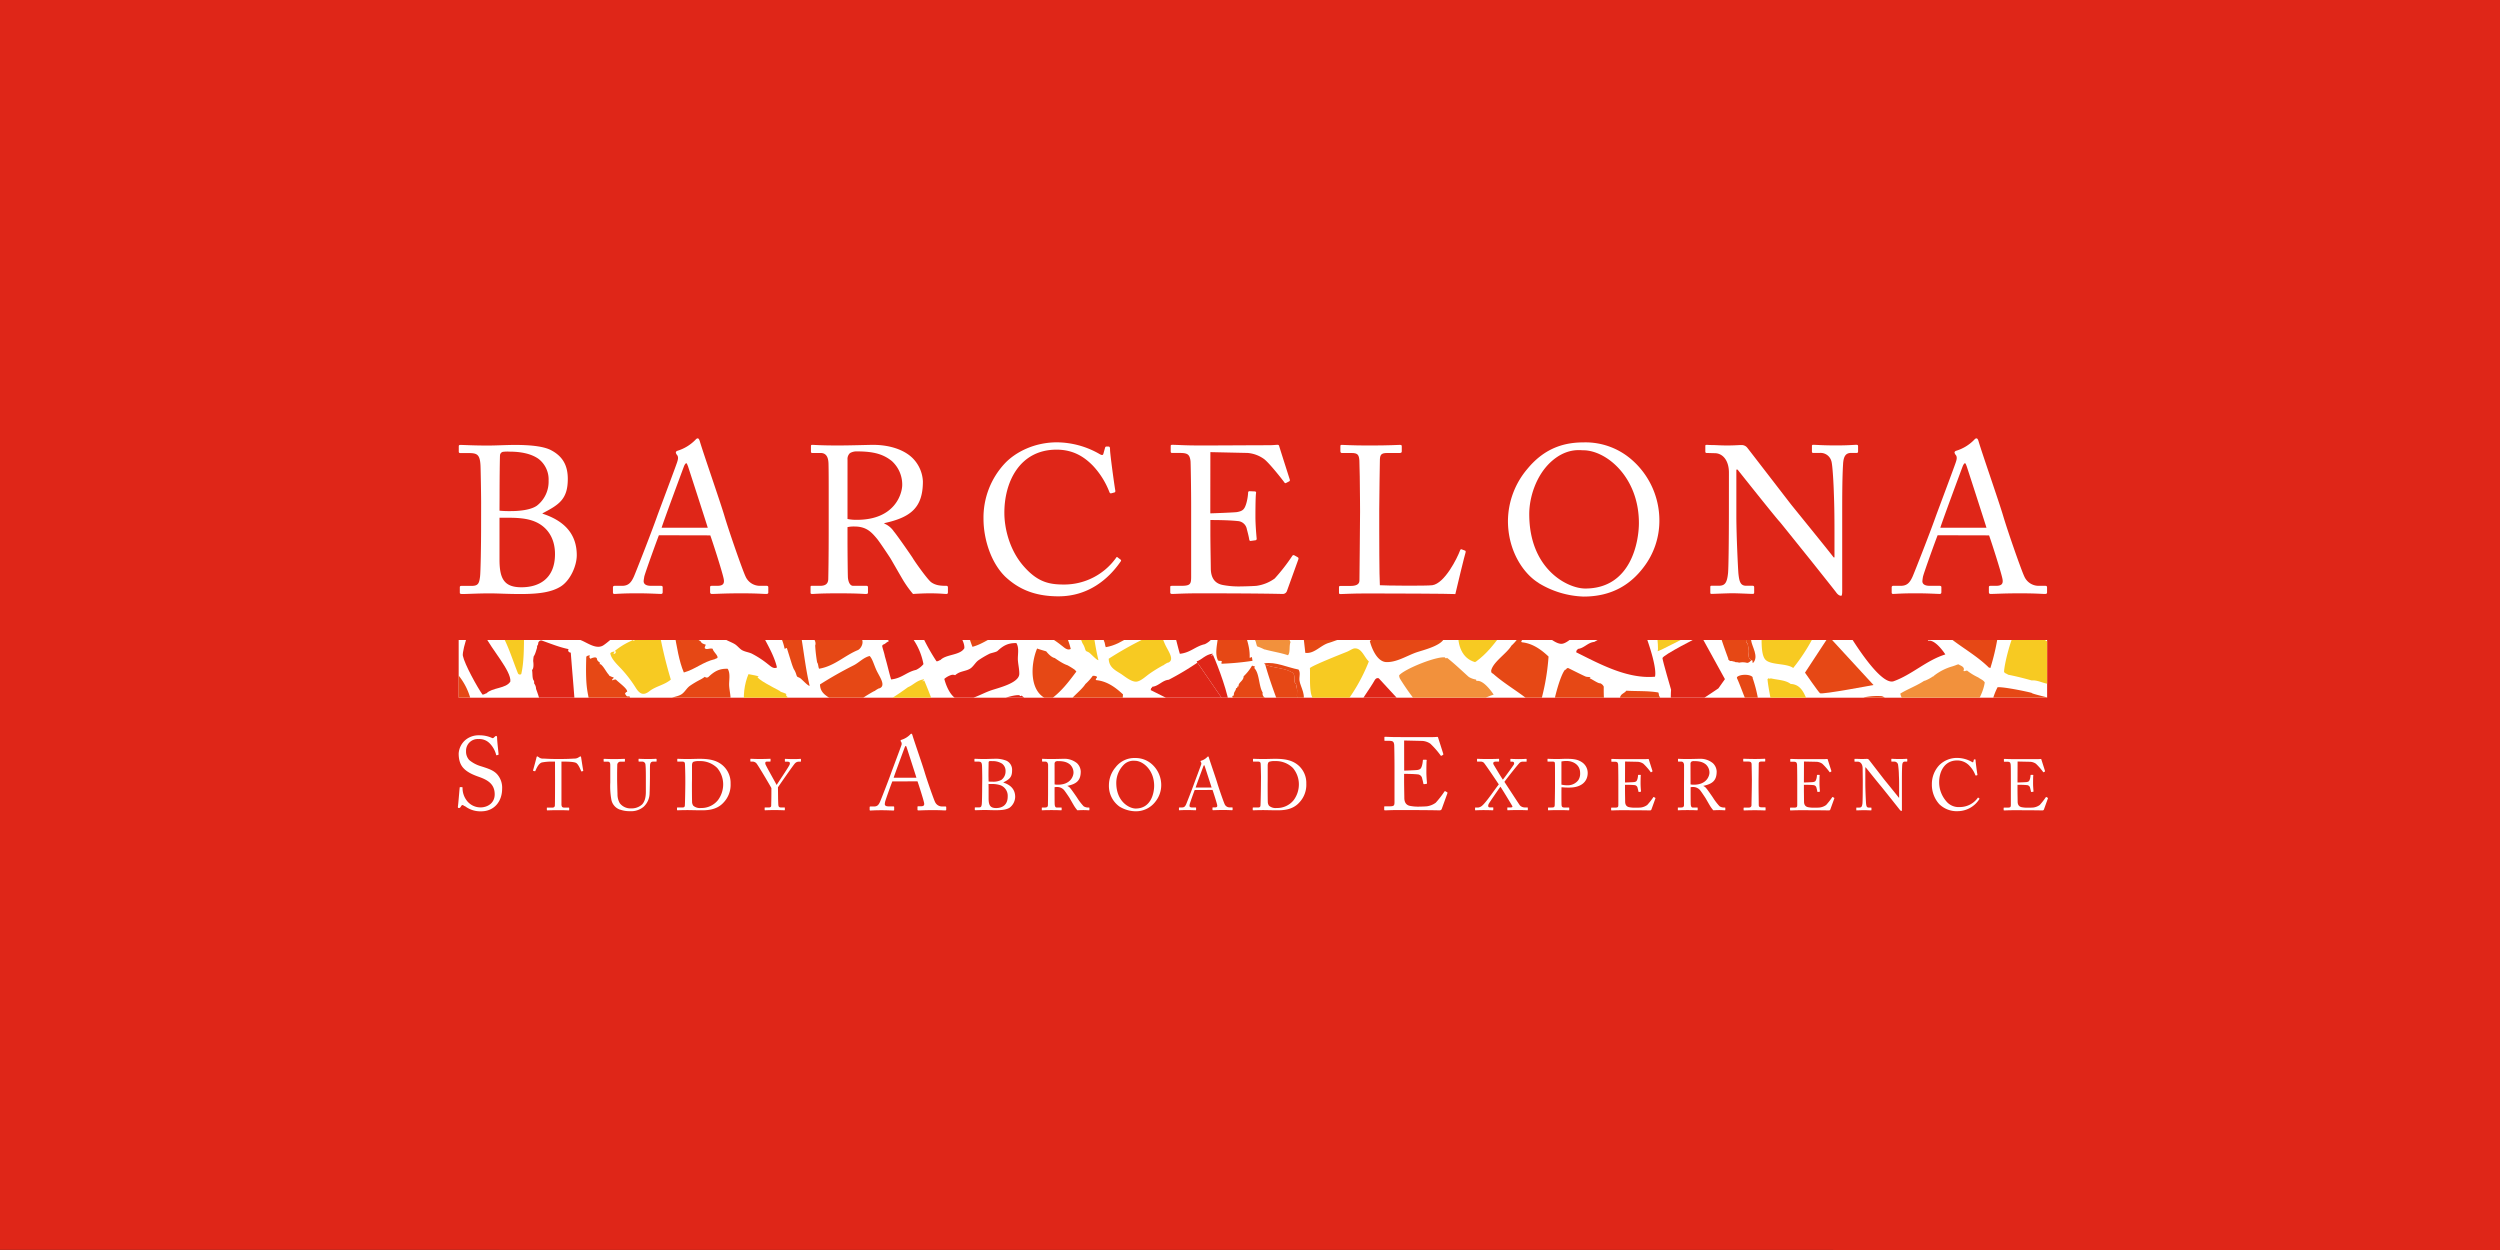 <svg xmlns="http://www.w3.org/2000/svg" xmlns:xlink="http://www.w3.org/1999/xlink" viewBox="0 0 1000 500"><rect x="0" y="0" width="1000" height="500" fill="#333333" stroke="none"/><defs><style>.a{fill:none;}.b{fill:#df2618;}.c{fill:#fff;}.d{clip-path:url(#a);}.e{fill:#f7ca22;}.f{fill:#e64815;}.g{fill:#f2913c;}</style><clipPath id="a"><rect class="a" x="183.47" y="256" width="635.38" height="23.08"/></clipPath></defs><polygon class="b" points="1000 500 -0.15 499.95 0 -0.16 1000.01 -0.01 1000 500"/><path class="c" d="M185.89,322.51c-.5-.37-.74-.49-.95-.49s-.41.29-.66.7-.45.49-.74.49-.45-.2-.37-.66c.16-1,.57-6.26.7-7.46,0-.24.12-.24.29-.24l.62,0c.16,0,.24.08.24.32a8.14,8.14,0,0,0,1.49,4.79,6.87,6.87,0,0,0,5.77,3c2.47,0,5.6-1.52,5.6-5.23,0-4.24-3-5.81-6.35-7-1.27-.45-4.24-1.48-6-3.33-1.36-1.36-2.06-3.3-2.06-6a7.79,7.79,0,0,1,2.55-5.28,8.23,8.23,0,0,1,5.77-2,11.9,11.9,0,0,1,4.87,1c.37.21.58.17.78,0l.54-.49a.77.77,0,0,1,.53-.25c.21,0,.33.33.33.7,0,1.44.54,5.65.58,6.55,0,.21,0,.3-.21.34l-.49.12a.17.17,0,0,1-.25-.12,10.05,10.05,0,0,0-2.55-4.58,5.75,5.75,0,0,0-4.5-1.77,4.68,4.68,0,0,0-5,4.82,5,5,0,0,0,1.28,3.58,13,13,0,0,0,4.7,2.48c2.84.91,5.15,1.61,6.64,3.42a8.07,8.07,0,0,1,1.81,5.61c0,4.86-3,9-8.41,9a10.13,10.13,0,0,1-6.55-2.14"/><path class="c" d="M222,304.64h-.72a21,21,0,0,0-4.56.35c-1.3.41-2.16,2.43-2.57,3.35,0,.14-.14.17-.28.14l-.52-.14c-.09,0-.18-.06-.12-.23.29-1,1.3-4.76,1.36-5.08s.17-.46.29-.46a.47.47,0,0,1,.34.12l.38.25a2.35,2.35,0,0,0,1.64.49c1.53.06,2.74.17,5.45.17H224c3.15,0,4.38-.11,5.8-.17a2.82,2.82,0,0,0,1.5-.4l.55-.34a.58.58,0,0,1,.34-.12c.15,0,.21.09.27.46s.6,3.92.83,5.2c0,.14,0,.19-.17.22l-.46.12c-.12,0-.15,0-.23-.2-.24-.55-1.1-2.77-2.05-3.23s-3.58-.5-5-.5h-.8v8.23c0,.4,0,8.48,0,9,.05.73.29,1.16,1,1.16h1.81c.26,0,.29.08.29.29v.6c0,.15,0,.23-.29.23s-1.21-.08-4-.08-4,.08-4.39.08c-.23,0-.26-.11-.26-.29v-.54c0-.21,0-.29.2-.29h2a.88.88,0,0,0,1-.69c.08-.84.08-9.7.08-10.25Z"/><path class="c" d="M248,323.86a5.26,5.26,0,0,1-3.43-3.86,30.16,30.16,0,0,1-.46-7v-6.86c0-1-.2-1.48-1.1-1.48h-1.36c-.17,0-.2-.06-.2-.25v-.64c0-.18,0-.23.26-.23s1.71.09,4,.09,3.63-.09,4-.09.26.05.26.17v.75c0,.14,0,.2-.23.2h-1.44a1.31,1.31,0,0,0-1.39,1.19c0,.26-.06,2.28-.06,3.75v1.9c0,1.53.12,5.2.15,6.12a7,7,0,0,0,.92,3.67,5.4,5.4,0,0,0,4.59,2.07,6.2,6.2,0,0,0,4.33-1.58c1.12-1.21,1.5-2.95,1.5-5.08V310.5c0-2.19-.06-3.86-.15-4.59a1.28,1.28,0,0,0-1.29-1.27h-1.27c-.18,0-.21-.08-.21-.23v-.69c0-.15,0-.2.21-.2s1.61.09,3.55.09,2.91-.09,3.17-.09.29.12.29.2v.64c0,.17,0,.28-.17.28h-1.19c-1.07,0-1.15.81-1.24,1.16s-.06,4.38-.06,4.79-.06,5.45-.14,6.58a7.47,7.47,0,0,1-2.43,5.57,7.73,7.73,0,0,1-5.42,1.73,10.86,10.86,0,0,1-3.9-.61"/><path class="c" d="M276.77,313.59c0,.38,0,5.28.06,7.07a2.69,2.69,0,0,0,.49,1.62,4,4,0,0,0,3.06.92,8.45,8.45,0,0,0,6.78-3.12,10.59,10.59,0,0,0,2.11-6.49,10.22,10.22,0,0,0-2.37-6.38,9.68,9.68,0,0,0-7.24-2.77,6,6,0,0,0-2.31.29c-.41.26-.52.73-.55,1.36,0,1.21,0,5,0,5.45Zm-2.65-2.8c0-.75-.09-4.85-.15-5.33-.08-.7-.46-.82-1.24-.82h-1.59c-.14,0-.23,0-.23-.2v-.78c0-.11.09-.14.21-.14.37,0,1.64.09,4.24.09.75,0,3.64-.09,4.3-.09,3.72,0,6.84.43,9.38,2.6a9.31,9.31,0,0,1,3.2,7.36,10.23,10.23,0,0,1-2.86,7.58c-2.77,3.06-6.75,3.06-9,3.06-1.82,0-4-.08-5.31-.08-2.51,0-3.67.08-4.07.08-.14,0-.2-.06-.2-.2v-.75c0-.12.08-.17.23-.17H273c.55,0,.87-.23.93-.69.08-.61.2-7.1.2-9.36Z"/><path class="c" d="M311.23,318.67c0,1.13.08,3,.11,3.32.09.92.52,1,1.27,1h1.13c.2,0,.2.08.2.2v.66c0,.18,0,.26-.2.26-.35,0-1.47-.08-3.9-.08-2.59,0-3.49.08-3.8.08-.12,0-.18-.08-.18-.23v-.69c0-.12,0-.2.2-.2h1.42c.75,0,1-.29,1-.72s.08-2.69.08-5.37v-1.67c-.37-.75-5.16-8.89-6-9.91a2.2,2.2,0,0,0-1.5-.69h-.72c-.17,0-.2-.08-.2-.2v-.75c0-.12,0-.17.2-.17s1.62.09,3.38.09c3,0,4-.09,4.3-.09s.2.05.2.14v.73c0,.14,0,.25-.2.25h-1c-.86,0-1,.26-.86,1,.08.46,3.63,6.72,4.5,8.36,1.07-1.67,5.11-7.67,5.22-8.19s.26-1.13-.95-1.13h-.78c-.17,0-.2-.08-.2-.25v-.7c0-.12,0-.17.2-.17s1.47.09,3.41.09c1.7,0,2.33-.09,2.59-.09s.23.05.23.17v.7c0,.17,0,.25-.23.25h-.72a2.08,2.08,0,0,0-1.41.64c-.58.55-5.74,8-6.84,9.61Z"/><path class="c" d="M366.57,311.09c-.37-1.23-3.71-11.54-3.91-12.16-.13-.29-.21-.57-.33-.57s-.33.28-.46.61c-.2.54-4.12,11.09-4.41,12.12Zm-9.64,1.48c-.42,1-2.68,7.3-2.89,8.17a9.18,9.18,0,0,0-.12.91c0,.57.49.9,1.4.9h1.94c.29,0,.41.09.41.29v1c0,.28-.12.37-.33.37-.58,0-2.27-.12-4.7-.12-3,0-3.92.12-4.49.12-.21,0-.29-.09-.29-.33v-1a.29.29,0,0,1,.33-.29h1.44c1.24,0,1.81-.58,2.39-1.89.29-.66,3.3-8.29,4.49-11.67.29-.82,3.63-9.69,4-10.8a1.65,1.65,0,0,0,0-1.41,1.11,1.11,0,0,1-.28-.52c0-.13.08-.29.37-.38a8.32,8.32,0,0,0,3.42-2.06c.2-.21.33-.37.53-.37s.34.25.46.7c.78,2.6,4,11.83,4.78,14.47.95,3.22,3.63,10.88,4.21,12.08a3.07,3.07,0,0,0,2.8,1.85h1.36c.24,0,.33.13.33.29v1c0,.2-.13.29-.41.29-.75,0-1.61-.12-4.95-.12s-4.87.12-5.81.12c-.21,0-.33-.12-.33-.37v-1c0-.24.12-.29.37-.29h1c1.15,0,1.52-.41,1.23-1.56-.33-1.49-2-6.76-2.59-8.42Z"/><path class="c" d="M395.44,315.38v4c0,2.66.63,3.84,3,3.84s4.64-1.15,4.64-4.59a4.53,4.53,0,0,0-2.88-4.53,10.79,10.79,0,0,0-3.87-.49h-.92Zm0-2.77a13.57,13.57,0,0,0,1.53.06,6.75,6.75,0,0,0,3.63-.75,4.19,4.19,0,0,0,1.62-3.47,3.56,3.56,0,0,0-1.42-3,6.92,6.92,0,0,0-3.95-1,4.54,4.54,0,0,0-1,0,.53.53,0,0,0-.4.52c0,.58-.06,3.09-.06,5.48Zm-2.54-1.13c0-1.06-.06-4.58-.09-5.11-.08-1.67-.55-1.73-1.87-1.73H390c-.17,0-.23-.05-.23-.2v-.72c0-.15.06-.2.23-.2.46,0,1.76.09,3.84.09.92,0,2.65-.09,3.66-.09a11.54,11.54,0,0,1,5.11.78,4,4,0,0,1,2.22,3.93c0,2.85-1.27,3.57-3.52,4.75l.09.06c2.8.93,4.67,2.66,4.67,5.72a5.61,5.61,0,0,1-2.22,4.32c-1.21.75-2.85,1-5.51,1-2,0-3.12-.08-4.33-.08-1.44,0-3.14.08-3.69.08-.35,0-.4-.05-.4-.17v-.75c0-.15.05-.2.25-.2h1.39c.89,0,1-.35,1.15-1.27.09-.67.15-4.48.15-6.84Z"/><path class="c" d="M421.84,313.76a5.64,5.64,0,0,0,1.3.12c5.25,0,6.26-3.61,6.26-4.82a4.41,4.41,0,0,0-1.44-3.29c-1.13-.9-2.4-1.33-4.79-1.33a1.91,1.91,0,0,0-1,.23,1.14,1.14,0,0,0-.34.93Zm-2.6-2.86c0-2.13,0-4,0-4.81s-.37-1.45-1.09-1.45H417c-.14,0-.17-.08-.17-.2v-.72c0-.15,0-.2.17-.2s1.16.09,3.58.09c1.62,0,4.3-.09,4.82-.09a7.88,7.88,0,0,1,5.4,1.76,4.88,4.88,0,0,1,1.5,3.29c0,3.61-1.65,5-5.34,5.77v.06a3,3,0,0,1,1.32,1.09c.35.38,2.4,3.32,2.63,3.7a22.43,22.43,0,0,0,2.54,3.31,3.28,3.28,0,0,0,2.08.5c.2,0,.23.11.23.23v.63c0,.18,0,.26-.23.26s-1-.08-2.25-.08c-.84,0-1.91.06-2.34.08a14.47,14.47,0,0,1-1.21-1.64c-.23-.35-1.79-3.09-1.93-3.32s-1.51-2.28-1.85-2.69a3.63,3.63,0,0,0-3.12-1.67,3.93,3.93,0,0,0-1,.09v1.61c0,1.7,0,4.94.06,5.37.06.61.28,1.13.72,1.13h1.81c.21,0,.24.08.24.23v.63c0,.2,0,.26-.32.26s-1-.08-3.78-.08-3.29.08-3.61.08-.23-.08-.23-.23v-.66c0-.15,0-.23.15-.23h1.18c.63,0,1.12-.21,1.12-1,.06-2.86.06-5.57.06-8.32Z"/><path class="c" d="M461.66,314.31c0-6.32-4.5-10-7.7-10a5.54,5.54,0,0,0-4.56,1.7,10.31,10.31,0,0,0-2.89,7.13c0,7.59,5.29,10.27,7.74,10.27,6.34,0,7.41-6.49,7.41-9.06m-13.85,8.29a10.13,10.13,0,0,1-4.24-8.58,11.16,11.16,0,0,1,2.69-7.18,9.42,9.42,0,0,1,7.81-3.67,9.76,9.76,0,0,1,6.47,2.28,11.15,11.15,0,0,1,3.95,8.63,10.52,10.52,0,0,1-2.16,6.32,9.8,9.8,0,0,1-8.31,4.07,12.68,12.68,0,0,1-6.21-1.87"/><path class="c" d="M484.64,315c-.27-.87-2.6-8.08-2.75-8.52-.08-.2-.14-.4-.23-.4s-.23.2-.31.43-2.89,7.76-3.09,8.49Zm-6.76,1c-.29.71-1.87,5.1-2,5.71a6,6,0,0,0-.08.63c0,.41.34.64,1,.64h1.35c.2,0,.29.05.29.2v.66c0,.2-.09.26-.23.26-.4,0-1.59-.08-3.29-.08-2.11,0-2.74.08-3.14.08-.15,0-.2-.06-.2-.23v-.69a.19.19,0,0,1,.22-.2h1c.87,0,1.27-.4,1.68-1.33.2-.46,2.31-5.8,3.14-8.17.21-.57,2.54-6.78,2.8-7.56a1.16,1.16,0,0,0,0-1,.76.76,0,0,1-.2-.37c0-.09.06-.2.26-.26a5.76,5.76,0,0,0,2.39-1.45c.15-.14.23-.25.38-.25s.23.17.32.49c.54,1.81,2.8,8.28,3.34,10.12.67,2.25,2.54,7.62,2.95,8.46a2.16,2.16,0,0,0,2,1.3h.95c.18,0,.23.08.23.2v.72c0,.14-.08.2-.29.2-.51,0-1.12-.08-3.46-.08s-3.4.08-4.07.08c-.14,0-.23-.08-.23-.26v-.66c0-.17.09-.2.26-.2h.72c.81,0,1.07-.29.87-1.1-.23-1-1.41-4.73-1.82-5.88Z"/><path class="c" d="M507.06,313.59c0,.38,0,5.28.06,7.07a2.74,2.74,0,0,0,.48,1.62,4,4,0,0,0,3.06.92,8.47,8.47,0,0,0,6.79-3.12,10.59,10.59,0,0,0,2.1-6.49,10.22,10.22,0,0,0-2.37-6.38,9.68,9.68,0,0,0-7.24-2.77,6,6,0,0,0-2.31.29c-.4.26-.51.73-.55,1.36,0,1.21,0,5,0,5.45Zm-2.66-2.8c0-.75-.09-4.85-.14-5.33-.09-.7-.46-.82-1.24-.82h-1.59c-.15,0-.23,0-.23-.2v-.78c0-.11.08-.14.2-.14.38,0,1.65.09,4.24.09.75,0,3.64-.09,4.3-.09,3.72,0,6.84.43,9.38,2.6a9.28,9.28,0,0,1,3.2,7.36,10.27,10.27,0,0,1-2.85,7.58c-2.77,3.06-6.76,3.06-9,3.06-1.82,0-4-.08-5.31-.08-2.51,0-3.66.08-4.07.08-.14,0-.2-.06-.2-.2v-.75c0-.12.09-.17.23-.17h1.93c.55,0,.87-.23.93-.69.09-.61.2-7.1.2-9.36Z"/><path class="c" d="M561.67,308.25c.34,0,4.75-.17,5.24-.25,1.2-.21,1.52-.53,1.9-1.81a10.69,10.69,0,0,0,.33-2,.26.26,0,0,1,.29-.29l1,0a.24.24,0,0,1,.24.33c-.12.7-.12,4.08-.12,4.7,0,1.44.17,3.42.25,4.28a.3.3,0,0,1-.25.34l-.91.12c-.2,0-.29-.09-.33-.37-.08-.54-.33-1.49-.45-1.94a1.93,1.93,0,0,0-1.78-1.61c-1.93-.2-4.78-.2-5.44-.2v2.55c0,2.23.09,6.23.09,7.05,0,2.14,1.07,3,2.35,3.22a17.55,17.55,0,0,0,3,.29c.7,0,2.76-.05,3.63-.13a7.85,7.85,0,0,0,3.58-1.44,37.25,37.25,0,0,0,3.38-4.33c.13-.21.25-.37.5-.25l.66.38c.2.12.2.24.08.57l-2.19,6.06a.87.87,0,0,1-.9.62c-.41,0-3.67-.12-16.49-.12-3.09,0-4.54.12-5.28.12-.25,0-.37-.09-.37-.29v-1.11c0-.17.12-.21.41-.21h1.65c1.9,0,2.06-.29,2.06-1.81V306.93c0-3.42-.08-8.57-.12-9-.16-1.32-.58-1.6-2.1-1.6h-1.49c-.21,0-.33,0-.33-.29v-1.12c0-.12.09-.2.29-.2.91,0,2.35.12,5.07.12H561c4.08,0,8.16,0,12.24,0,.66,0,1.44-.08,1.65-.08a.31.31,0,0,1,.33.2c.16.58,2,6.23,2.1,6.64,0,.16,0,.29-.12.37l-.62.33c-.13.08-.29,0-.33-.12a33.8,33.8,0,0,0-4.12-4.71,6.44,6.44,0,0,0-3.14-1.1l-7.34-.17Z"/><path class="c" d="M597.3,323.86c0,.18,0,.26-.23.26s-1.41-.08-3.75-.08c-1.7,0-2.86.08-3.12.08s-.17-.11-.17-.26v-.66c0-.12,0-.2.17-.2h1.13a3,3,0,0,0,1.64-.84c1.76-1.56,5.14-6.7,6.55-8.4-1-1.5-5.36-8-6-8.68a1.9,1.9,0,0,0-1.3-.44h-1.26c-.12,0-.15-.11-.15-.23v-.66c0-.15,0-.23.15-.23.28,0,1.61.09,4.09.09,2.89,0,4.1-.09,4.36-.09s.23.12.23.2v.67c0,.17,0,.25-.26.25h-1c-1.3,0-1.21.76-.84,1.36.27.44,2.92,4.9,3.61,5.86.81-1,4.07-5.49,4.36-6s.17-1.19-.58-1.19h-.6c-.15,0-.18-.11-.18-.25v-.67c0-.15,0-.2.21-.2s1.49.09,3.14.09,2.62-.09,2.91-.09.24.12.24.2v.67c0,.19,0,.25-.18.25h-1.21A1.93,1.93,0,0,0,608,305c-.55.38-5.14,6.23-6.24,7.74.38.54,6,9.2,6.24,9.46a2.8,2.8,0,0,0,1.9.78h1c.2,0,.23.08.23.2v.69c0,.12,0,.23-.23.23s-1.25-.08-3.67-.08-3.86.08-4.07.08-.23-.08-.23-.2v-.72c0-.12,0-.2.17-.2h1.13c.58,0,.87-.18.69-.55s-4.15-6.93-4.76-7.76c-1.12,1.59-4.53,6.49-4.73,7-.32.81-.15,1.3.55,1.3h1.12c.21,0,.23.08.23.17Z"/><path class="c" d="M624.57,313.85a10.46,10.46,0,0,0,2.65.26,5.24,5.24,0,0,0,4.07-2,4.69,4.69,0,0,0,.76-2.91c0-3.79-3.53-4.8-5.23-4.8a8.92,8.92,0,0,0-2.25.2Zm0,2.54c0,1.36,0,5.28.06,5.68.06.64.35.93,1,.93h1.84c.2,0,.23.08.23.2v.69c0,.15,0,.23-.26.23-.4,0-1.3-.08-4-.08-2.54,0-3.67.08-4,.08s-.23-.08-.23-.2v-.72c0-.15,0-.2.17-.2h1.24c1,0,1.18-.15,1.27-.93,0-.28.11-4.79.11-8.13v-3.32c0-1.9,0-5.05-.05-5.34-.06-.58-.35-.64-1.13-.64h-1.64c-.15,0-.18-.06-.18-.23v-.69c0-.15,0-.2.18-.2.31,0,1.35.09,4.1.09.51,0,2.22-.09,3.17-.09,3.26,0,4.79.32,6.43,1.44a5.14,5.14,0,0,1,2.2,4.19c0,3.63-2.74,5.88-7.33,5.88a26.28,26.28,0,0,1-3.15-.14Z"/><path class="c" d="M650,313c.23,0,3.31-.11,3.66-.17.84-.15,1.06-.37,1.33-1.27a7.34,7.34,0,0,0,.23-1.42c0-.14.08-.19.2-.19l.72,0a.17.17,0,0,1,.18.22c-.09.5-.09,2.86-.09,3.3,0,1,.11,2.39.17,3a.21.21,0,0,1-.17.24l-.63.08c-.15,0-.21-.06-.24-.26-.06-.37-.23-1-.32-1.35a1.35,1.35,0,0,0-1.23-1.13c-1.36-.14-3.35-.14-3.81-.14v1.79c0,1.55.06,4.35.06,4.93,0,1.5.74,2.08,1.64,2.25a11.43,11.43,0,0,0,2.13.2c.49,0,1.94,0,2.54-.08a5.6,5.6,0,0,0,2.51-1,26.5,26.5,0,0,0,2.37-3c.09-.14.17-.25.34-.16l.47.26c.14.08.14.17.06.4l-1.53,4.24a.62.62,0,0,1-.64.43c-.29,0-2.57-.08-11.54-.08-2.17,0-3.17.08-3.69.08-.18,0-.27-.05-.27-.2v-.78c0-.11.09-.14.3-.14h1.15c1.32,0,1.44-.21,1.44-1.27v-9.67c0-2.39-.06-6-.09-6.29-.11-.92-.4-1.13-1.47-1.13h-1c-.15,0-.24,0-.24-.2v-.78c0-.09.06-.14.21-.14.63,0,1.64.08,3.54.08h1.27c2.86,0,5.72,0,8.57,0,.47,0,1-.05,1.16-.05s.2.05.23.14c.11.41,1.38,4.36,1.47,4.65,0,.11,0,.2-.09.26l-.43.23c-.09.06-.2,0-.23-.09a24.56,24.56,0,0,0-2.88-3.29,4.55,4.55,0,0,0-2.2-.78l-5.13-.11Z"/><path class="c" d="M676.22,313.76a5.64,5.64,0,0,0,1.3.12c5.25,0,6.26-3.61,6.26-4.82a4.38,4.38,0,0,0-1.45-3.29c-1.12-.9-2.39-1.33-4.78-1.33a1.83,1.83,0,0,0-1,.23,1.11,1.11,0,0,0-.35.93Zm-2.6-2.86c0-2.13,0-4,0-4.81s-.37-1.45-1.09-1.45h-1.16c-.14,0-.17-.08-.17-.2v-.72c0-.15,0-.2.17-.2s1.16.09,3.58.09c1.62,0,4.3-.09,4.82-.09a7.85,7.85,0,0,1,5.39,1.76,4.85,4.85,0,0,1,1.51,3.29c0,3.61-1.65,5-5.34,5.77v.06a3,3,0,0,1,1.32,1.09c.35.38,2.4,3.32,2.63,3.7a22.43,22.43,0,0,0,2.54,3.31,3.3,3.3,0,0,0,2.08.5c.2,0,.23.11.23.23v.63c0,.18,0,.26-.23.26s-1-.08-2.25-.08c-.84,0-1.91.06-2.34.08a14.47,14.47,0,0,1-1.21-1.64c-.23-.35-1.79-3.09-1.94-3.32s-1.5-2.28-1.84-2.69a3.63,3.63,0,0,0-3.12-1.67,3.93,3.93,0,0,0-.95.09v1.61c0,1.7,0,4.94.06,5.37.06.61.29,1.13.72,1.13h1.81c.21,0,.23.08.23.23v.63c0,.2,0,.26-.31.26s-1-.08-3.78-.08-3.29.08-3.61.08-.23-.08-.23-.23v-.66c0-.15,0-.23.15-.23h1.18c.63,0,1.13-.21,1.13-1,0-2.86,0-5.57,0-8.32Z"/><path class="c" d="M700.75,311.94c0-.69-.09-5.88-.11-6.32-.06-.69-.35-1-1.45-1h-1.67c-.14,0-.23-.06-.23-.17v-.78c0-.12.09-.17.2-.17.35,0,1.82.09,4.5.09s3.49-.09,3.9-.09a.18.18,0,0,1,.2.2v.72c0,.14-.09.2-.23.2H704.5c-.58,0-1,.23-1,.81,0,.29-.08,6.67-.08,7v2.23c0,.29.08,6.95.08,7.27,0,.89.43,1,1.36,1H706c.15,0,.23.05.23.2V324c0,.12-.08.17-.26.17-.34,0-1.5-.08-4-.08-2.74,0-4,.08-4.3.08-.14,0-.23-.05-.23-.17v-.78c0-.12.09-.17.23-.17h1.62c.58,0,1.18-.09,1.3-.84,0-.43.14-6.67.14-8.2Z"/><path class="c" d="M721.56,313c.23,0,3.31-.11,3.66-.17.84-.15,1.07-.37,1.33-1.27a6.64,6.64,0,0,0,.23-1.42.18.18,0,0,1,.2-.19l.72,0a.16.16,0,0,1,.17.22c-.08.5-.08,2.86-.08,3.3,0,1,.12,2.39.17,3,0,.15-.05.21-.17.24l-.64.08c-.14,0-.2-.06-.23-.26a12.16,12.16,0,0,0-.32-1.35,1.34,1.34,0,0,0-1.23-1.13c-1.36-.14-3.35-.14-3.81-.14v1.79c0,1.55.05,4.35.05,4.93,0,1.5.76,2.08,1.65,2.25a11.43,11.43,0,0,0,2.13.2c.49,0,1.94,0,2.55-.08a5.69,5.69,0,0,0,2.51-1,27.69,27.69,0,0,0,2.36-3c.09-.14.17-.25.35-.16l.46.26c.14.08.14.17.06.4l-1.53,4.24a.61.61,0,0,1-.64.43c-.29,0-2.57-.08-11.54-.08-2.16,0-3.17.08-3.69.08-.18,0-.26-.05-.26-.2v-.78c0-.11.08-.14.29-.14h1.15c1.33,0,1.44-.21,1.44-1.27v-9.67c0-2.39-.06-6-.08-6.29-.12-.92-.41-1.13-1.48-1.13h-1c-.15,0-.24,0-.24-.2v-.78c0-.09.06-.14.21-.14.63,0,1.64.08,3.55.08h1.26l8.58,0c.46,0,1-.05,1.15-.05s.2.05.23.14c.11.41,1.38,4.36,1.47,4.65,0,.11,0,.2-.09.26l-.43.23c-.09.06-.2,0-.23-.09a24.56,24.56,0,0,0-2.88-3.29,4.55,4.55,0,0,0-2.2-.78l-5.13-.11Z"/><path class="c" d="M745.05,307.36c0-1.71-.87-2.66-1.91-2.69l-1.18,0c-.14,0-.17-.11-.17-.2v-.75c0-.12,0-.17.17-.17s.37,0,.81,0,1.07.05,2.05.05,1.58-.05,1.93-.05a1,1,0,0,1,.83.37c.15.18,5.75,7.45,6.07,7.85s5.19,6.38,5.88,7.3h.12v-3.43c0-2.57,0-4-.09-5.43a32.9,32.9,0,0,0-.35-4.44,1.54,1.54,0,0,0-1.58-1.13h-.92c-.12,0-.18-.05-.18-.2v-.75c0-.12.06-.17.18-.17.4,0,1.32.09,3.17.09s2.42-.09,2.8-.09c.2,0,.23.08.23.2v.72c0,.12-.06.2-.17.2H762c-.78,0-1.07.5-1.13,1.59-.11,1.93-.11,4.79-.11,6.67v10.79c0,.41,0,.69-.15.69-.34,0-.6-.34-.69-.46s-1.73-2.19-3.52-4.44c-2-2.51-4.13-5.17-4.3-5.34s-5.63-6.95-5.8-7.19h-.17v6.41c0,2.68.23,7.38.29,8,.11,1.12.29,1.67,1.06,1.67h.87c.2,0,.23.08.23.26v.63c0,.17,0,.23-.23.23s-2-.08-2.8-.08c-.61,0-2.6.08-2.89.08-.11,0-.14-.06-.14-.2v-.75c0-.09,0-.17.17-.17h1c.84,0,1.15-.35,1.3-1.76.06-.55.12-3.84.12-9Z"/><path class="c" d="M775.84,321.81a11.59,11.59,0,0,1-3.09-8.08,11,11,0,0,1,2.94-7.64,10,10,0,0,1,7.21-2.92,12,12,0,0,1,5.84,1.59c.37.23.51.2.57,0l.23-.84c.06-.17.12-.17.38-.17s.31.06.31.46c0,.55.58,4.79.73,5.6,0,.15,0,.26-.12.29l-.43.11c-.15,0-.2,0-.29-.23a11.33,11.33,0,0,0-2.25-3.58,6.68,6.68,0,0,0-5-2.22c-5.17,0-7.24,4.59-7.21,8.8a11.59,11.59,0,0,0,2.76,7.42,6.4,6.4,0,0,0,5.54,2.42,8.81,8.81,0,0,0,7.13-3.66c.09-.15.15-.17.23-.08l.38.28a.16.16,0,0,1,.05.26,10.32,10.32,0,0,1-8.59,4.85,10,10,0,0,1-7.3-2.66"/><path class="c" d="M807,313c.23,0,3.31-.11,3.66-.17.84-.15,1.07-.37,1.33-1.27a6.64,6.64,0,0,0,.23-1.42.18.18,0,0,1,.2-.19l.72,0a.17.17,0,0,1,.18.22c-.09.5-.09,2.86-.09,3.3,0,1,.12,2.39.17,3,0,.15,0,.21-.17.24l-.63.08c-.15,0-.21-.06-.23-.26-.06-.37-.23-1-.32-1.35a1.35,1.35,0,0,0-1.24-1.13c-1.36-.14-3.35-.14-3.81-.14v1.79c0,1.55.06,4.35.06,4.93,0,1.5.75,2.08,1.64,2.25a11.62,11.62,0,0,0,2.14.2c.48,0,1.93,0,2.54-.08a5.65,5.65,0,0,0,2.51-1,26.52,26.52,0,0,0,2.36-3c.09-.14.18-.25.35-.16l.46.26c.15.08.15.17.06.4l-1.53,4.24a.61.61,0,0,1-.64.43c-.29,0-2.56-.08-11.54-.08-2.16,0-3.17.08-3.69.08-.18,0-.26-.05-.26-.2v-.78c0-.11.08-.14.29-.14h1.15c1.33,0,1.44-.21,1.44-1.27v-9.67c0-2.39,0-6-.08-6.29-.12-.92-.41-1.13-1.47-1.13h-1c-.15,0-.23,0-.23-.2v-.78c0-.09.05-.14.2-.14.63,0,1.64.08,3.55.08h1.27c2.85,0,5.71,0,8.57,0,.46,0,1-.05,1.15-.05s.2.05.23.14c.12.41,1.39,4.36,1.47,4.65,0,.11,0,.2-.08.26l-.44.23c-.08.06-.2,0-.23-.09a23.85,23.85,0,0,0-2.88-3.29,4.52,4.52,0,0,0-2.19-.78l-5.14-.11Z"/><path class="c" d="M199.8,212.27V223.8c0,7.69,1.84,11.11,8.78,11.11S222,231.57,222,221.63c0-6.77-3.43-11.2-8.36-13.12-3.42-1.33-7.35-1.42-11.19-1.42H199.8Zm0-8a40.1,40.1,0,0,0,4.43.17c4.76,0,8.52-.75,10.53-2.17a12.13,12.13,0,0,0,4.68-10,10.38,10.38,0,0,0-4.1-8.77c-3-2.09-7.18-2.84-11.44-2.84a14.34,14.34,0,0,0-2.76.08A1.53,1.53,0,0,0,200,182.2c-.08,1.67-.17,8.94-.17,15.87ZM192.45,201c0-3.09-.17-13.28-.25-14.78-.25-4.85-1.59-5-5.43-5h-2.59c-.5,0-.67-.16-.67-.58v-2.09c0-.42.17-.58.67-.58,1.34,0,5.1.25,11.11.25,2.68,0,7.69-.25,10.61-.25,6.52,0,11.86.58,14.79,2.25,4.76,2.59,6.43,6.43,6.43,11.36,0,8.27-3.67,10.36-10.19,13.79l.25.16c8.1,2.68,13.53,7.69,13.53,16.55,0,4.26-2.58,10.1-6.43,12.53-3.51,2.17-8.27,3-15.95,3-5.77,0-9-.26-12.54-.26-4.17,0-9.1.26-10.69.26-1,0-1.17-.17-1.17-.51v-2.17c0-.42.17-.58.75-.58h4c2.59,0,3-1,3.34-3.68.25-1.92.42-13,.42-19.8Z"/><path class="c" d="M283.11,211.1c-.75-2.5-7.52-23.39-7.93-24.64-.26-.59-.42-1.17-.67-1.17s-.67.58-.92,1.25c-.42,1.09-8.36,22.47-8.94,24.56Zm-19.55,3c-.83,2.09-5.43,14.79-5.85,16.54-.08.59-.25,1.42-.25,1.84,0,1.17,1,1.84,2.84,1.84h3.93c.59,0,.84.16.84.58v1.92c0,.59-.25.75-.67.75-1.17,0-4.6-.25-9.52-.25-6.1,0-7.94.25-9.11.25-.42,0-.59-.16-.59-.66v-2c0-.42.34-.58.67-.58h2.93c2.5,0,3.67-1.17,4.84-3.85.59-1.33,6.68-16.79,9.11-23.64.58-1.67,7.35-19.63,8.1-21.89.25-.83.67-1.92.08-2.84a2.3,2.3,0,0,1-.58-1.08c0-.25.17-.59.75-.75A17,17,0,0,0,278,176.1c.41-.42.67-.75,1.08-.75s.67.5.92,1.42c1.59,5.26,8.1,24,9.69,29.32,1.92,6.52,7.35,22.06,8.52,24.48a6.26,6.26,0,0,0,5.68,3.76h2.76c.5,0,.67.25.67.58V237c0,.42-.25.58-.83.58-1.51,0-3.26-.25-10-.25-6.94,0-9.86.25-11.78.25-.42,0-.67-.25-.67-.75v-1.92c0-.5.25-.58.75-.58h2.09c2.34,0,3.09-.84,2.51-3.18-.67-3-4.1-13.7-5.27-17Z"/><path class="c" d="M339,207.59a17.1,17.1,0,0,0,3.76.34c15.21,0,18.13-10.44,18.13-14a12.7,12.7,0,0,0-4.18-9.53c-3.25-2.59-6.93-3.84-13.87-3.84a5.28,5.28,0,0,0-2.83.67,3.19,3.19,0,0,0-1,2.67Zm-7.52-8.27c0-6.18,0-11.53-.08-13.95-.09-2.75-1.09-4.18-3.17-4.18h-3.35c-.41,0-.5-.25-.5-.58v-2.09c0-.42.09-.58.5-.58.76,0,3.35.25,10.36.25,4.68,0,12.45-.25,13.95-.25,6.94,0,12.45,2.08,15.63,5.09a14.1,14.1,0,0,1,4.34,9.53c0,10.44-4.76,14.36-15.45,16.7v.17a8.54,8.54,0,0,1,3.84,3.17c1,1.09,6.93,9.61,7.6,10.7.42.83,5.76,8.44,7.35,9.61,1.76,1.25,3.68,1.42,6,1.42.58,0,.67.33.67.67v1.83c0,.5-.09.76-.67.76s-2.84-.26-6.52-.26c-2.42,0-5.51.17-6.77.26a42.18,42.18,0,0,1-3.5-4.77c-.67-1-5.18-8.94-5.6-9.6s-4.35-6.6-5.35-7.77c-2.17-2.59-4.18-4.85-9-4.85a12,12,0,0,0-2.76.25v4.68c0,4.93.09,14.29.17,15.54.17,1.75.84,3.26,2.09,3.26h5.26c.58,0,.67.25.67.67v1.83c0,.59-.09.76-.92.76s-3-.26-10.95-.26c-7.6,0-9.52.26-10.44.26-.66,0-.66-.26-.66-.67V235c0-.42,0-.67.41-.67h3.43c1.83,0,3.25-.59,3.25-2.84.17-8.27.17-16.13.17-24.06Z"/><path class="c" d="M402.34,230.9c-6-5.68-8.94-15.37-8.94-23.39a31.74,31.74,0,0,1,8.52-22.14c4.26-4.51,11.78-8.44,20.88-8.44a34.65,34.65,0,0,1,16.88,4.6c1.09.67,1.5.58,1.67,0l.67-2.42c.17-.51.33-.51,1.09-.51s.91.17.91,1.34c0,1.59,1.67,13.87,2.09,16.21.08.42,0,.75-.33.83l-1.26.34c-.41.08-.58,0-.83-.67a32.3,32.3,0,0,0-6.52-10.36c-3.51-3.59-7.93-6.43-14.53-6.43-15,0-21,13.28-20.89,25.48,0,4.84,1.5,14.28,8,21.47,5.68,6.35,10.44,7,16,7a25.52,25.52,0,0,0,20.63-10.61c.26-.42.42-.5.67-.25l1.09.83c.25.17.42.34.17.75-5,7.27-13.12,14-24.9,14-9.86,0-16.12-3.09-21.13-7.69"/><path class="c" d="M484.12,205.34c.67,0,9.61-.34,10.61-.5,2.43-.42,3.1-1.09,3.85-3.68a20.22,20.22,0,0,0,.67-4.09.53.53,0,0,1,.58-.59l2.09.09a.5.5,0,0,1,.5.66c-.25,1.42-.25,8.27-.25,9.53,0,2.92.33,6.93.5,8.69a.58.58,0,0,1-.5.66l-1.84.26c-.42.08-.58-.17-.67-.76-.16-1.08-.67-3-.92-3.92a3.92,3.92,0,0,0-3.59-3.26c-3.93-.42-9.69-.42-11-.42v5.18c0,4.51.17,12.62.17,14.29.08,4.34,2.17,6,4.76,6.51a34,34,0,0,0,6.18.59c1.43,0,5.6-.09,7.35-.25a16.13,16.13,0,0,0,7.27-2.93,75.55,75.55,0,0,0,6.85-8.77c.25-.42.5-.75,1-.5l1.33.75c.42.25.42.5.17,1.17l-4.43,12.28a1.76,1.76,0,0,1-1.83,1.25c-.84,0-7.44-.25-33.42-.25-6.27,0-9.19.25-10.69.25-.51,0-.76-.16-.76-.58v-2.26c0-.33.25-.41.84-.41h3.34c3.84,0,4.18-.59,4.18-3.68v-28c0-6.93-.17-17.37-.25-18.21-.34-2.67-1.17-3.26-4.26-3.26h-3c-.42,0-.67-.08-.67-.58v-2.26c0-.25.17-.42.59-.42,1.83,0,4.76.26,10.27.26h3.68c8.27,0,16.54-.09,24.81-.09,1.33,0,2.92-.17,3.34-.17s.59.17.67.42c.33,1.17,4,12.62,4.26,13.45.08.34.08.59-.25.76l-1.26.66c-.25.17-.58-.08-.66-.25-.17-.33-6.35-8.27-8.36-9.52a13,13,0,0,0-6.35-2.26l-14.87-.33Z"/><path class="c" d="M544,199.91c0-5.35-.17-14.2-.25-15.71-.17-2.17-.58-3-3.09-3h-3.93c-.5,0-.58-.41-.58-.83v-1.84c0-.42.08-.58.58-.58.92,0,3.93.25,10.86.25,8.11,0,11.61-.25,12.36-.25s.76.25.76.66v1.93c0,.41-.17.66-.84.66h-5c-2.59,0-2.92.84-2.92,3.26,0,1.09-.25,13.7-.25,19.55v7.18c0,1.43,0,19.47.25,22.9,1.84.16,18.38.33,21,0,4.92-.76,9.94-10.78,11.11-14,.16-.33.33-.5.66-.33l1.34.5c.25.17.25.25.17.75-.25.58-3.59,14.37-4.09,16.62-2.18-.16-26.24-.25-35.18-.25-6.59,0-9.61.25-10.69.25-.58,0-.67-.16-.67-.58v-2.09c0-.42.09-.58.59-.58h4c3.09,0,3.59-1.17,3.59-2.26,0-1.59.25-22.39.25-27.48Z"/><path class="c" d="M655.56,209.18c0-18.29-13-29.07-22.3-29.07-1.26,0-6.94-1-13.2,4.93-5.6,5.34-8.36,13.78-8.36,20.63,0,22,15.29,29.74,22.39,29.74,18.38,0,21.47-18.79,21.47-26.23m-40.1,24c-5.93-3.59-12.28-12.62-12.28-24.82a32.48,32.48,0,0,1,7.77-20.8c7.35-8.94,15.62-10.61,22.64-10.61a28.14,28.14,0,0,1,18.71,6.6,32.19,32.19,0,0,1,11.45,25,30.45,30.45,0,0,1-6.27,18.3c-5.09,6.76-12.53,11.78-24.06,11.78a36.67,36.67,0,0,1-18-5.43"/><path class="c" d="M691.57,189.05c0-4.93-2.51-7.69-5.52-7.77l-3.42-.09c-.42,0-.5-.33-.5-.58v-2.17c0-.34.08-.5.5-.5s1.09.08,2.34.08,3.09.17,5.93.17,4.6-.17,5.6-.17a2.87,2.87,0,0,1,2.42,1.09c.42.5,16.62,21.55,17.54,22.72s15,18.46,17,21.13h.33V213c0-7.43-.08-11.53-.25-15.7-.08-3.26-.5-11.45-1-12.87a4.47,4.47,0,0,0-4.6-3.26h-2.67c-.33,0-.5-.16-.5-.58v-2.17a.44.44,0,0,1,.5-.5c1.17,0,3.84.25,9.19.25,5,0,7-.25,8.1-.25.59,0,.67.25.67.58v2.09c0,.33-.16.58-.5.58h-2.25c-2.26,0-3.1,1.42-3.26,4.6-.34,5.59-.34,13.87-.34,19.3v31.24c0,1.17-.08,2-.41,2-1,0-1.76-1-2-1.34-.08-.17-5-6.35-10.19-12.87-5.85-7.26-12-14.95-12.45-15.45-.92-.84-16.29-20.14-16.79-20.8h-.5v18.54c0,7.77.67,21.39.83,23.06.34,3.26.84,4.85,3.09,4.85H701c.58,0,.67.25.67.75v1.84c0,.5-.09.67-.67.67-.84,0-5.85-.26-8.1-.26-1.76,0-7.52.26-8.36.26-.33,0-.42-.17-.42-.59v-2.17a.44.44,0,0,1,.5-.5h2.85c2.42,0,3.34-1,3.75-5.1.17-1.59.34-11.11.34-26Z"/><path class="c" d="M794.59,211.1c-.75-2.5-7.51-23.39-7.93-24.64-.25-.59-.42-1.17-.67-1.17s-.67.58-.92,1.25c-.42,1.09-8.36,22.47-8.94,24.56Zm-19.54,3c-.84,2.09-5.43,14.79-5.85,16.54a17.26,17.26,0,0,0-.25,1.84c0,1.17,1,1.84,2.84,1.84h3.92c.59,0,.84.16.84.58v1.92c0,.59-.25.75-.67.75-1.17,0-4.59-.25-9.52-.25-6.1,0-7.94.25-9.11.25-.42,0-.58-.16-.58-.66v-2a.58.58,0,0,1,.66-.58h2.93c2.5,0,3.67-1.17,4.84-3.85.59-1.33,6.69-16.79,9.11-23.64.59-1.67,7.35-19.63,8.1-21.89.26-.83.67-1.92.09-2.84a2.33,2.33,0,0,1-.59-1.08c0-.25.17-.59.76-.75a17,17,0,0,0,6.93-4.18c.42-.42.66-.75,1.08-.75s.67.5.92,1.42c1.59,5.26,8.11,24,9.69,29.32,1.92,6.52,7.36,22.06,8.53,24.48a6.25,6.25,0,0,0,5.68,3.76h2.75c.5,0,.67.25.67.58V237c0,.42-.25.58-.83.58-1.51,0-3.26-.25-10-.25-6.93,0-9.86.25-11.78.25-.42,0-.66-.25-.66-.75v-1.92c0-.5.24-.58.74-.58h2.1c2.33,0,3.09-.84,2.5-3.18-.67-3-4.09-13.7-5.26-17Z"/><rect class="c" x="183.47" y="256" width="635.38" height="23.08"/><g class="d"><path class="e" d="M727.28,250.8a73.9,73.9,0,0,1-10,16.4c-2.66-2-9.2-1.06-11.2-3.43s-1.26-9.25-1.49-12.61Z"/><path class="f" d="M799.53,251.57a87.39,87.39,0,0,1-3.38,15.63c-.24,0-.27-.21-.56-.13-5.34-5.3-12.24-8.75-17.84-13.74-.49-.1-.68-.52-.67-1.23a5.42,5.42,0,0,1,.57-1.41Z"/><path class="f" d="M686.36,249.27c4.54-.76,9.34,1.67,13.7,2.47.94,1.28.19,2.9.39,4.4.33,2.57,3.18,6.51.8,9-.82-.34.39-.82-.65-1.05-1.73-.79-1-2.57-1.1-4.15-.09-.85-.3-1.38-.38-2.18,0-.36-.62-.82-.65-1.05-.12-1.2.28-2.61-.7-3.63-3.18-2.07-7.52-1.83-11-3.27-.09-.23-.34-.26-.41-.52"/><path class="b" d="M763.88,250.76c2.21,2,4.23,3.89,4.39,4a7.93,7.93,0,0,0,2.86,1c0,.37.1.57.42.51,2.88-.26,6.58,5.45,6.58,5.51-7.52,2.32-13.33,8.08-20.65,10.71-4.78,1.7-14.4-13.35-16.63-16.81a2.93,2.93,0,0,1-.52-1.61c.83-1,3.3-2.4,6.21-3.71Z"/><path class="f" d="M700.55,286.27a26.67,26.67,0,0,0-1-2.9l.73-.07c-.18-.25-.62-.21-.95-.28-.38-1.06-.68-2.25-1.25-3.59-1.14-2.74-2.23-5.87-3.3-8.19,0-.13,0-.25,0-.37,1.11-1.22,5.25-1.31,6.28,0l0,.36A55.53,55.53,0,0,1,704,286.35Z"/><path class="f" d="M733.56,287.26a15.32,15.32,0,0,0-.43-2.08c-.45-1.28-1.23-2.28-1.45-3.75,3.43-.69,8-.62,12.05-1.62.86-.21,1.49-.77,2.32-.95a26.43,26.43,0,0,1,6.6-.4c1.86.39,3.69,3.09,4.82,4.37.8.89,3.54,3.35,3.81,5.1Z"/><path class="f" d="M799.05,274.88c2.84-.16,12.92,2,13.68,2.3-.31.41,12.74,3.2,14,3.92-.15.78.44.68.48,1.25-.26.12-.45.31-.71.43s-.22-.13-.21-.34c-.31.19-.28.66-.47,1-2.92.53-3.13,3.57-5.18,4h-19a27.69,27.69,0,0,1-4.73-6.94,25.81,25.81,0,0,1,2.09-5.55"/><path class="f" d="M487.23,252.73c0,.67,0,1.34-.06,2-.21,2.9-1.31,6.49-.05,9.27.38.67,1.16.06,1.61.55,0,.59-.52.7.07.94A107.43,107.43,0,0,0,501,264.33s-.13-.87-.21-1.32c-.38-.5-.38.23-.94.07.19-3.54-.91-7-2.16-10.41Z"/><path class="f" d="M691.3,263.42c-1.69-4.55-3.39-9.47-4.53-13.63,3.48,1.44,7.82,1.2,11,3.27,1,1,.58,2.43.7,3.63,0,.23.6.69.65,1.05.08.8.29,1.33.37,2.18.15,1.58-.62,3.36,1.11,4.15-.54.39-.83,1-1.75,1.08a6.76,6.76,0,0,0-3.15-.09l-.18,0c-.41-.31-1.36,0-1.7-.41-.66,0-1-.39-1.86-.2-.15-.44-.75-.32-.66-1.05"/><path class="e" d="M808,251.19c.94.45,7,3.54,7.14,3.43.82.17,1.1.06,1.68.22,0,.24-.31.2-.33.4.74.22,3.49,2.19,4.24,2a2.59,2.59,0,0,1,1.41,1.35,77.13,77.13,0,0,0,.59,10.85h-.18c.07.62-.92.37-.83,1,.21.35.83.21.81.85a2.63,2.63,0,0,1-.74,2.1c-.45,0-.36.36-.89.26-3,.2-5.41-1.73-8.26-1.48-3.12-.89-6.26-1.66-9.44-2.3-.47-.46-1.31-.46-1.58-1.15.1-3.14,2.87-14.28,5-16.88.68,0,.48-.83,1.41-.68"/><path class="g" d="M767.62,286.91a41.44,41.44,0,0,1-4.1-4.62c-1.28-1.55-3.11-2.81-3.39-4.86,3-1.84,6.64-3.16,9.52-5.1l.19,0a15.12,15.12,0,0,0,3.34-1.77c.14-.05.36,0,.35-.22a21.36,21.36,0,0,1,7.41-3.79,18.83,18.83,0,0,0,2-.73l.73-.07c0,.07,0,.13,0,.19,1.05.45,2.38,1.06,1.7,2.43.63.24.7-.11,1.47-.13a22.57,22.57,0,0,0,4.48,2.74c.86.67,2,1,2.58,2-.71,4.79-3.63,8.7-5.65,13.05Z"/><path class="e" d="M709.09,285.13A10.84,10.84,0,0,0,709,284c-.54-3.95-1.71-8.87-2-12.37.26-.13.44-.31.7-.43-.08.61.4.25.56.13,2.74.66,6,.66,8,2.25,3.1.13,4.62,2.17,5.77,4.65,0,.06,1,2.21,1.88,2.43,0,0,0,.11,0,.18a12.14,12.14,0,0,0,2.36,3.66c0,.06,0,.12,0,.18a7,7,0,0,0,1.17,2Z"/><path class="f" d="M731.51,254.56,749.4,274s-20.66,3.91-21.4,3.29-6-8.23-6-8.23Z"/><path class="f" d="M426.15,253.58a30.1,30.1,0,0,1,2.15,6c-1.44.71-2.62-.6-3.63-1.34a37.64,37.64,0,0,0-6.46-4.22,12.54,12.54,0,0,0-1.82-.61Z"/><path class="f" d="M401.39,250.77a6,6,0,0,1,1.05,1.6c.25.83-.71.65-1,1-4.9,1.15-7.72,4.06-12.45,5.36a42,42,0,0,1-2.24-7.55Z"/><path class="b" d="M484.34,253.07a21.75,21.75,0,0,1,.53,2.31,8.6,8.6,0,0,1-2.93,2.29c-3.84.86-5.68,3.38-10,3.85-.89-3-1.58-6.22-2.48-9.2Z"/><path class="e" d="M465.16,266.18a55.84,55.84,0,0,0-5.26,3.24c-1.47,1-3.46,3-5.25,3.23-2.15.25-5-2.34-6.57-3.29-2.3-1.41-4.51-2.64-4.59-5.87A137.84,137.84,0,0,1,457,255.82c2.14-1.1,3.85-3.1,6.32-3.7,1.11,1.1,1.67,3.38,2.72,5.67,1.2,2.63,4,6.18,1.2,7.28h-.18a10.12,10.12,0,0,0-1.75,1.08l-.18,0"/><path class="f" d="M434.23,273.55a19.74,19.74,0,0,0,2.86-3.21,2.81,2.81,0,0,1,1.5.23c.75.5-.83,1-.06,1.49,4.05.39,7.4,2.62,10.67,5.7-.21,2.75-.52,5.49-1,8.21l-20.5-.71-.83-.72c-.49-.11-.69-.53-.67-1.23.81-3.42,6.08-6.67,8-9.76"/><path class="b" d="M407.87,278.11c0,.06,0,.12,0,.18a.51.51,0,0,0,.74-.06c2.89,2.14,8.52,7.58,8.81,7.7l-27.94-.65c2.14-2.55,15-7.75,18.38-7.17"/><path class="e" d="M432,254.54a24.41,24.41,0,0,0,1,2.78,8.4,8.4,0,0,1,1,2.14c.42,1.41.57.85,1.65,1.58.66.42,3.14,3.2,3.72,3-1-4.12-1.64-8.31-2.27-12.51l-.42-2.83-5.86,2,.42,1.34"/><path class="f" d="M441.21,254.34c-.07-.53-.13-1.08-.19-1.63l10.67,2.07c-2.87,1.76-5.75,3.49-9.38,4.09-.35-.72-.29-1.95-.77-2.52-.13-.64.57-2.94.48-3.62"/><path class="b" d="M491.93,283.92a6.69,6.69,0,0,1-.11,1.86,35.61,35.61,0,0,1-14.29-2c-6.12-2-12-5.13-17.23-7.73-.05-.33.19-.41.12-.75a.91.91,0,0,0,.5-.6c2.49-.22,4-2.58,6.58-2.8a112.43,112.43,0,0,0,11.93-7.16c-.08-.23-.48-.11-.75-.11"/><path class="b" d="M478.68,264.61c2.27-.93,3.47-2.75,6.36-3.16.21.58-.58.31-.49.79.37.14.57-.61.74-.07,1.78,3.95,6.36,15.93,6.64,21.75"/><path class="f" d="M414.88,259.39c-.17.05,3.61,1.15,3.61,1.15s1.79,2.37,3.38,2.66c.06,0,3.11,2.29,5.06,2.87a28.31,28.31,0,0,1,3.12,1.94c0,.37.52.19.43.7-3.21,4.3-6,7.94-10.28,11.07-.18,0-.2.16-.35.21-8.5-2.39-7.62-14.46-5-20.6"/><path class="b" d="M377.74,271.55A7.78,7.78,0,0,1,380.5,270a2.26,2.26,0,0,1,1.54.09,6.71,6.71,0,0,1,2.45-1.36c1.35-.45,2.95-.67,4.06-1.64s1.71-2.17,2.85-3a37.39,37.39,0,0,1,4.32-2.55c.59-.33,2.8-.69,3.29-1.16,2.29-2.14,4.25-3.24,7.55-3.14,1.24,2.08.42,4.79.61,7.05.15,1.76.57,3.5.55,5.26-.06,3.79-8.79,5.67-11.65,6.72-3.67,1.34-7.74,3.92-11.77,3.76-3.64-.15-5.8-5.45-6.56-8.41"/><path class="f" d="M537.11,253.13a.85.85,0,0,1,.57.14c.4,1.47-.46,1.87-1.28,2.33-1.78.39-3.23,1.07-4.84,1.54-3.43,1-5.8,4.47-9.44,4-.28-2.74-.61-5.37-.91-8Z"/><path class="b" d="M632.16,252.92c-.68.43-1.36.89-2.08,1.36-1.48,1-3.46,3-5.25,3.23-2.15.25-5-2.33-6.57-3.29a22,22,0,0,1-2.44-1.62"/><path class="e" d="M536.65,283.27c-2.66-2-9.19-1.06-11.2-3.44s-1.27-9.24-1.49-12.61c1.29-1.12,11.36-5.13,14.75-6.48,1.24-.49,2.31-1.36,3.21-1.39,2.82-.09,3.75,3.53,5.62,5.22a71,71,0,0,1-10.89,18.7"/><path class="f" d="M604.42,258.41a19.32,19.32,0,0,0,2.85-3.21,2.72,2.72,0,0,1,1.5.24c.76.5-.83,1,0,1.48,4,.4,7.4,2.62,10.65,5.7a90.09,90.09,0,0,1-3.88,20.65c-.24,0-.27-.21-.57-.13-5.34-5.31-12.23-8.75-17.83-13.74-.49-.1-.7-.52-.66-1.23.81-3.41,6.07-6.67,8-9.76"/><path class="f" d="M505.7,265.34c4.54-.76,9.33,1.67,13.7,2.47.94,1.28.19,2.9.39,4.41.33,2.56,3.19,6.49.8,9-.82-.34.39-.81-.65-1.05-1.73-.79-1-2.58-1.1-4.15-.09-.85-.3-1.38-.39-2.18,0-.36-.62-.82-.65-1.05-.11-1.2.28-2.61-.69-3.63-3.18-2.07-7.52-1.83-11-3.27-.08-.23-.34-.26-.41-.52"/><path class="f" d="M501.74,266.43c.37.32-.09.35.08.92,2,2.15,1.65,7.08,3.26,9.68a1.79,1.79,0,0,0,1.11,2.12c-.22.77-.84,1.22-1.12,1.94a65.27,65.27,0,0,0-9.56.48,2,2,0,0,0-1.74-.95c.31-1-.45-1.12-.92-1.95.28-.1.11-.59.7-.43-.17-1.64.9-1.85.84-3,.89.23.16-.88,1.05-.65-.31-1.56,2.05-2.2,2-4.06a18.64,18.64,0,0,0,3.32-4.17c.5-.2.5.22.94.1"/><path class="g" d="M578.05,263a1.09,1.09,0,0,1,0,.18.51.51,0,0,0,.74-.06c2.89,2.15,8.52,7.58,8.81,7.71a8,8,0,0,0,2.86,1c0,.38.09.58.41.52,2.89-.27,6.58,5.45,6.59,5.51-4.6,1.42-8.55,4.12-12.6,6.61l-15.18.07a96.86,96.86,0,0,1-9.51-12.78,3,3,0,0,1-.51-1.62c2.13-2.55,15-7.74,18.38-7.17"/><path class="b" d="M657.86,253c2.28,6.13,4.86,14.42,4.14,17.68-11.1,1-22.27-5.17-31.51-9.76-.06-.33.19-.41.11-.75a.93.93,0,0,0,.51-.6c2.48-.22,4-2.57,6.58-2.8,2.21-1.24,4.4-2.41,6.55-3.67,1.26-.74,2.51-1.51,3.74-2.34l9.34.82c.18.46.36.93.54,1.42"/><path class="f" d="M510.64,279.49c-1.69-4.55-3.39-9.47-4.53-13.63,3.48,1.44,7.81,1.2,11,3.27,1,1,.58,2.43.69,3.63,0,.23.61.69.66,1.05.08.8.29,1.33.38,2.18.14,1.57-.63,3.36,1.1,4.15-.54.4-.84,1-1.76,1.08a6.58,6.58,0,0,0-3.14-.08h-.17c-.43-.31-1.37,0-1.71-.41-.66,0-1-.4-1.86-.2-.15-.44-.74-.33-.66-1.05"/><path class="f" d="M627.36,267.26c.94.45,7,3.53,7.14,3.43.82.16,1.1.06,1.68.22,0,.24-.31.2-.34.4.76.21,3.51,2.19,4.24,2a2.57,2.57,0,0,1,1.42,1.35,76.83,76.83,0,0,0,.6,10.84l-21.12-.7c.09-3.14,2.87-14.28,5-16.88.69,0,.47-.83,1.41-.68"/><path class="e" d="M600.67,253.57c-3.22,4.31-6,7.95-10.28,11.07-.19,0-.21.17-.35.22-5.36-1.51-7-6.85-6.81-12.13Z"/><path class="g" d="M515.35,253.13c.06.74.11,1.5.17,2.29.23.48.49.91.68,1.42-.63,1.65,0,4.05-1,5.26-2.92-1-6.23-1.47-9.26-2.32l-.18,0a22.42,22.42,0,0,0-2.88-1.22c-.42-.78-.43-2.05-1-2.68a21.53,21.53,0,0,0-1-3.4Z"/><path class="f" d="M648.13,278.71c.3-1.22,1.77-1.46,2.38-2.43,4.25.25,8.61,0,12.8.71.33.48.15,1.58.7,1.78a39.51,39.51,0,0,1-.28,7.93H647c.25-2.65,1.33-5.47,1-8h.18"/><path class="f" d="M547.93,256.42a7.83,7.83,0,0,1,2.75-1.59,2.27,2.27,0,0,1,1.54.1,6.63,6.63,0,0,1,2.44-1.37c.53-.17,1.08-.31,1.63-.47l21.53-.33a13.82,13.82,0,0,1,.07,1.58c0,3.79-8.78,5.68-11.64,6.72-3.67,1.35-7.74,3.93-11.76,3.77-3.64-.16-5.81-5.46-6.56-8.41"/><path class="b" d="M679.91,254.54s-15,7.57-14.92,8.72,3.44,12.62,3.44,12.62-.65,8.36.85,9.62,18.07-10.15,18.07-10.15l2.62-3.7-8.87-16.11"/><path class="e" d="M679.39,252.28l1.88-2.24-18.82,1.07c.07.54.14,1.11.21,1.68.42,3.5.75,7.19.38,7.64-.73.87,16.35-8.15,16.35-8.15"/><path class="b" d="M542.69,287.09l-1.39-2s7.62-11.15,8.42-12.75,1.81-1,1.81-1l13.29,14.42Z"/><path class="b" d="M304.67,253.35c.34.63.67,1.27,1,1.9,2,3.78,4.19,7.69,5.11,11.74-1.44.71-2.62-.6-3.63-1.34a37.35,37.35,0,0,0-6.47-4.22c-1.19-.55-2.59-.68-3.81-1.34-.87-.46-1.89-1.73-2.79-2.33-1.82-1.2-5.47-2.1-5.88-3.9a2.19,2.19,0,0,1,.19-1.43Z"/><path class="b" d="M376.22,264c-.62.11-.84.55-1.62.52a80.87,80.87,0,0,1-7.39-14l15,.7c2.06,3.13,3.7,6.06,3.53,8.06-1.67,2.9-7.3,2.37-9.55,4.72"/><path class="f" d="M269.66,253.1c.38-.08,0-.81.29-.95.95-.77,3.05.1,4.31.73,1.82.91,5.09,3.08,6.06,3.71.29.86,1.21,1,2,1.29-.12.48-.44.77-.44,1.34.67.93,2-.13,3.16.27.4,1.35,1.47,1.91,1.95,3.16.25.83-.72.65-1,1-4.91,1.15-7.72,4-12.45,5.35-1.94-4.51-2.79-10.32-3.82-15.91"/><path class="f" d="M236.07,283.11c-.81-6.84-2-6.56-1.56-20.42a1.66,1.66,0,0,1,1.44-.5c0,.06,0,.12,0,.19-.47.54-.1.47.1,1.09.39,0,.47-.16.71-.24.72-.24,1.72-.52,2,.19.07,1,.79,1.22,1.26,1.73-.09.18-.36.71.24.53,1.38,1.12,2.11,3,3.34,4.32.11.47.61.48,1,.65.06.34.64.06.77.3s0,.25,0,.37c-.26.18-.56.33-.49.78.39,0,.47-.17.71-.25l.74-.06c1.22,1.28,4.91,3.83,4.5,4.95-.53.06-.64.48-.85.81.44.36.49,1.17,1.38,1a.85.85,0,0,1,.57.14c.4,1.47-.46,1.87-1.28,2.33-1.77.39-3.23,1.07-4.84,1.54Z"/><path class="b" d="M359.8,253.4c.94-.38,2.25-1.14,3.27-.48a25.9,25.9,0,0,1,6.31,12.73,8.57,8.57,0,0,1-2.94,2.3c-3.84.85-5.68,3.38-10,3.83-.89-3-1.58-6.2-2.48-9.19-.28-1.55-.82-2.8-1.12-4.33a.54.54,0,0,0,.33-.39c1-.26,1.35-1,2.29-1.31,0-.24.25-.4-.22-.36-.09-.25-.25-.29-.05-.55,1.48-.57,2.34-1.66,3.87-2.19l.18,0c.07.28.42.1.56,0"/><path class="f" d="M349.66,276.45a57.15,57.15,0,0,0-5.26,3.24c-1.47,1-3.45,3-5.25,3.23-2.14.26-5-2.34-6.57-3.28-2.3-1.41-4.51-2.65-4.58-5.87a155,155,0,0,1,13.53-7.67c2.14-1.11,3.86-3.1,6.33-3.7,1.11,1.09,1.66,3.37,2.71,5.67,1.2,2.62,4,6.17,1.21,7.27l-.19,0a9.54,9.54,0,0,0-1.75,1.08h-.18"/><path class="f" d="M316.49,264.82a26.34,26.34,0,0,0,1,2.77,8.13,8.13,0,0,1,1,2.14c.41,1.41.56.86,1.64,1.58.65.43,3.14,3.2,3.72,3-1.65-6.94-2.37-14.05-3.6-21.07-.08-.46-.18-.93-.28-1.39l-8.9.52a22.81,22.81,0,0,1,2.78,7.13c.45.05.37-.36.9-.26Z"/><path class="b" d="M225.19,253.48l-1.7-.52c-.4-.22,0-1.28-.66-1.23-.48.31.38.72-.1.93-.95.08-1.4-1.17-2.5-1.07a1.09,1.09,0,0,0,0,.18c-.55,0-1.11,0-1.33-.43l28,2.36c-1.89,1.39-3.54,3.06-5.48,4.38-2.8,1.89-6.38-.94-9.06-2q-2.7-1.09-5.45-2l-1.69-.56"/><path class="e" d="M253.15,256.42a1.7,1.7,0,0,0,1.21-1,2.73,2.73,0,0,0-1.21,1m-9,4.85c.5-.57,1-.53,1.6-.69.18.55-.47.4-.28.95.6,0,.86-.3.85-.82,0-.24-.34-.13-.4-.33a29.24,29.24,0,0,1,5.38-3.47c.74-.37,1.5-.69,2.23-1.1s.6-1.49,1.79-1.8c0,.34-.59.17-.49.59.6,0,1.17-.61,1.76-1.29.78-.9,1.6-1.9,2.56-1.76,1.25.18,1.86-1.53,3.56-1.71l0,.36c-.6.06-.95.34-.84,1,1,.29.93-.87,1.44-.5.2,1,.41,2.06.62,3.13a175.2,175.2,0,0,0,4.4,18c-2.5,2.17-6,2.63-8.56,4.65-2.4,1.88-3.89,1.15-5.47-1.37a50.42,50.42,0,0,0-5.66-7.43c-1.44-1.57-4.32-4.16-4.52-6.45"/><path class="f" d="M326.52,253c.07.84.58.32.94.1,5.71,0,10.92,1.28,16.59,1.85,1.87,1.26.72,4.22-.84,5.06-5.4,2.2-9.43,6.46-15.58,7.48-.36-.72-.29-1.95-.78-2.52a59.77,59.77,0,0,1-.78-6.76,2.39,2.39,0,0,0-.18-2c0-.18,0-.36-.05-.54.36-.78-.21-2.33.68-2.65"/><path class="e" d="M363.18,274.88c2.27-.93,3.48-2.74,6.37-3.15.21.57-.59.3-.49.78.36.14.56-.6.73-.07a123,123,0,0,1,4.93,13.5l-27.78-1.39c1.7-.75,3.08-2.22,5.06-2.4a119.2,119.2,0,0,0,11.18-7.27"/><path class="e" d="M299.38,269.66c-.16,0,5.76.92,3.61,1.16.51.95,3.57,2.64,3.57,2.64s5.11,2.86,5.23,2.85c.74.85,2.46.68,2.91,1.59-.46-.33-.41.11-.15.38,0,.37.53.19.44.7-1.19,1.59-2.31,3.09-3.47,4.5l-13.44,0c-1.2-4.54-.25-10.19,1.3-13.79"/><path class="b" d="M216.76,282.59a3.26,3.26,0,0,0-.54-1.28,49.43,49.43,0,0,0-1.8-5.75,3.53,3.53,0,0,0-.75-2.15c0-.31,0-.61-.08-.92l.19,0c-1-.63-.68-2.83-.94-4.34,0-.06,0-.12,0-.18.75-.57.56-2.82.43-3.55a15.75,15.75,0,0,1,.2-1.87c.68-.84,1.09-2.81,1.36-3.44-.11-.31.23-.49-.05-.55,0-.06,0-.12,0-.19.5-.25.48-1,.6-1.52.31-.31.51-.71,1.23-.67,3.47,1.2,7.08,2.73,10.84,3.47-.52.77.21,1.4.86,1.4.55,7.25,1,11.9,1.58,19.8.22.48.49.91.67,1.42a4.18,4.18,0,0,0-.21.81Z"/><path class="f" d="M262.25,281.83a7.64,7.64,0,0,1,2.76-1.59,2.27,2.27,0,0,1,1.54.09A6.59,6.59,0,0,1,269,279c1.36-.45,2.95-.66,4.07-1.64s1.7-2.16,2.85-3a37.33,37.33,0,0,1,4.31-2.56,15.34,15.34,0,0,0,1.71-1.08,1.08,1.08,0,0,0,1.59-.08c2.29-2.14,4.24-3.24,7.55-3.13,1.24,2.07.41,4.78.6,7.05.14,1.75.57,3.48.55,5.25s-2.22,3.31-4.77,4.39l-24.62-.43c-.24-.68-.44-1.32-.58-1.88"/><path class="b" d="M194.61,277.32c-.63.1-.85.54-1.62.51-2-2.81-7.17-12.12-7.85-15.55-.2-1,.76-5.28,2.15-8.79l6.57.56c2.73,5.69,10.64,14.25,10.29,18.54-1.67,2.9-7.3,2.38-9.54,4.73"/><path class="f" d="M174.23,282c-.3-1.14-.6-2.27-.93-3.36-.28-1.55-.82-2.8-1.12-4.33a.54.54,0,0,0,.33-.4c1-.25,1.35-1,2.29-1.31,0-.24.25-.4-.22-.35-.09-.26-.25-.29-.05-.55,1.48-.57,2.34-1.66,3.87-2.19l.18,0c.08.28.42.1.55-.05,1-.37,2.25-1.14,3.28-.47a25.77,25.77,0,0,1,6.3,12.73,4.94,4.94,0,0,1-1.08,1.11Z"/><path class="e" d="M209.6,252.9c0,5.78,0,12.14-1.1,16.72a.86.86,0,0,1-1.31-.25c-2.05-5.09-3.72-10.63-6.22-15.18Z"/></g></svg>